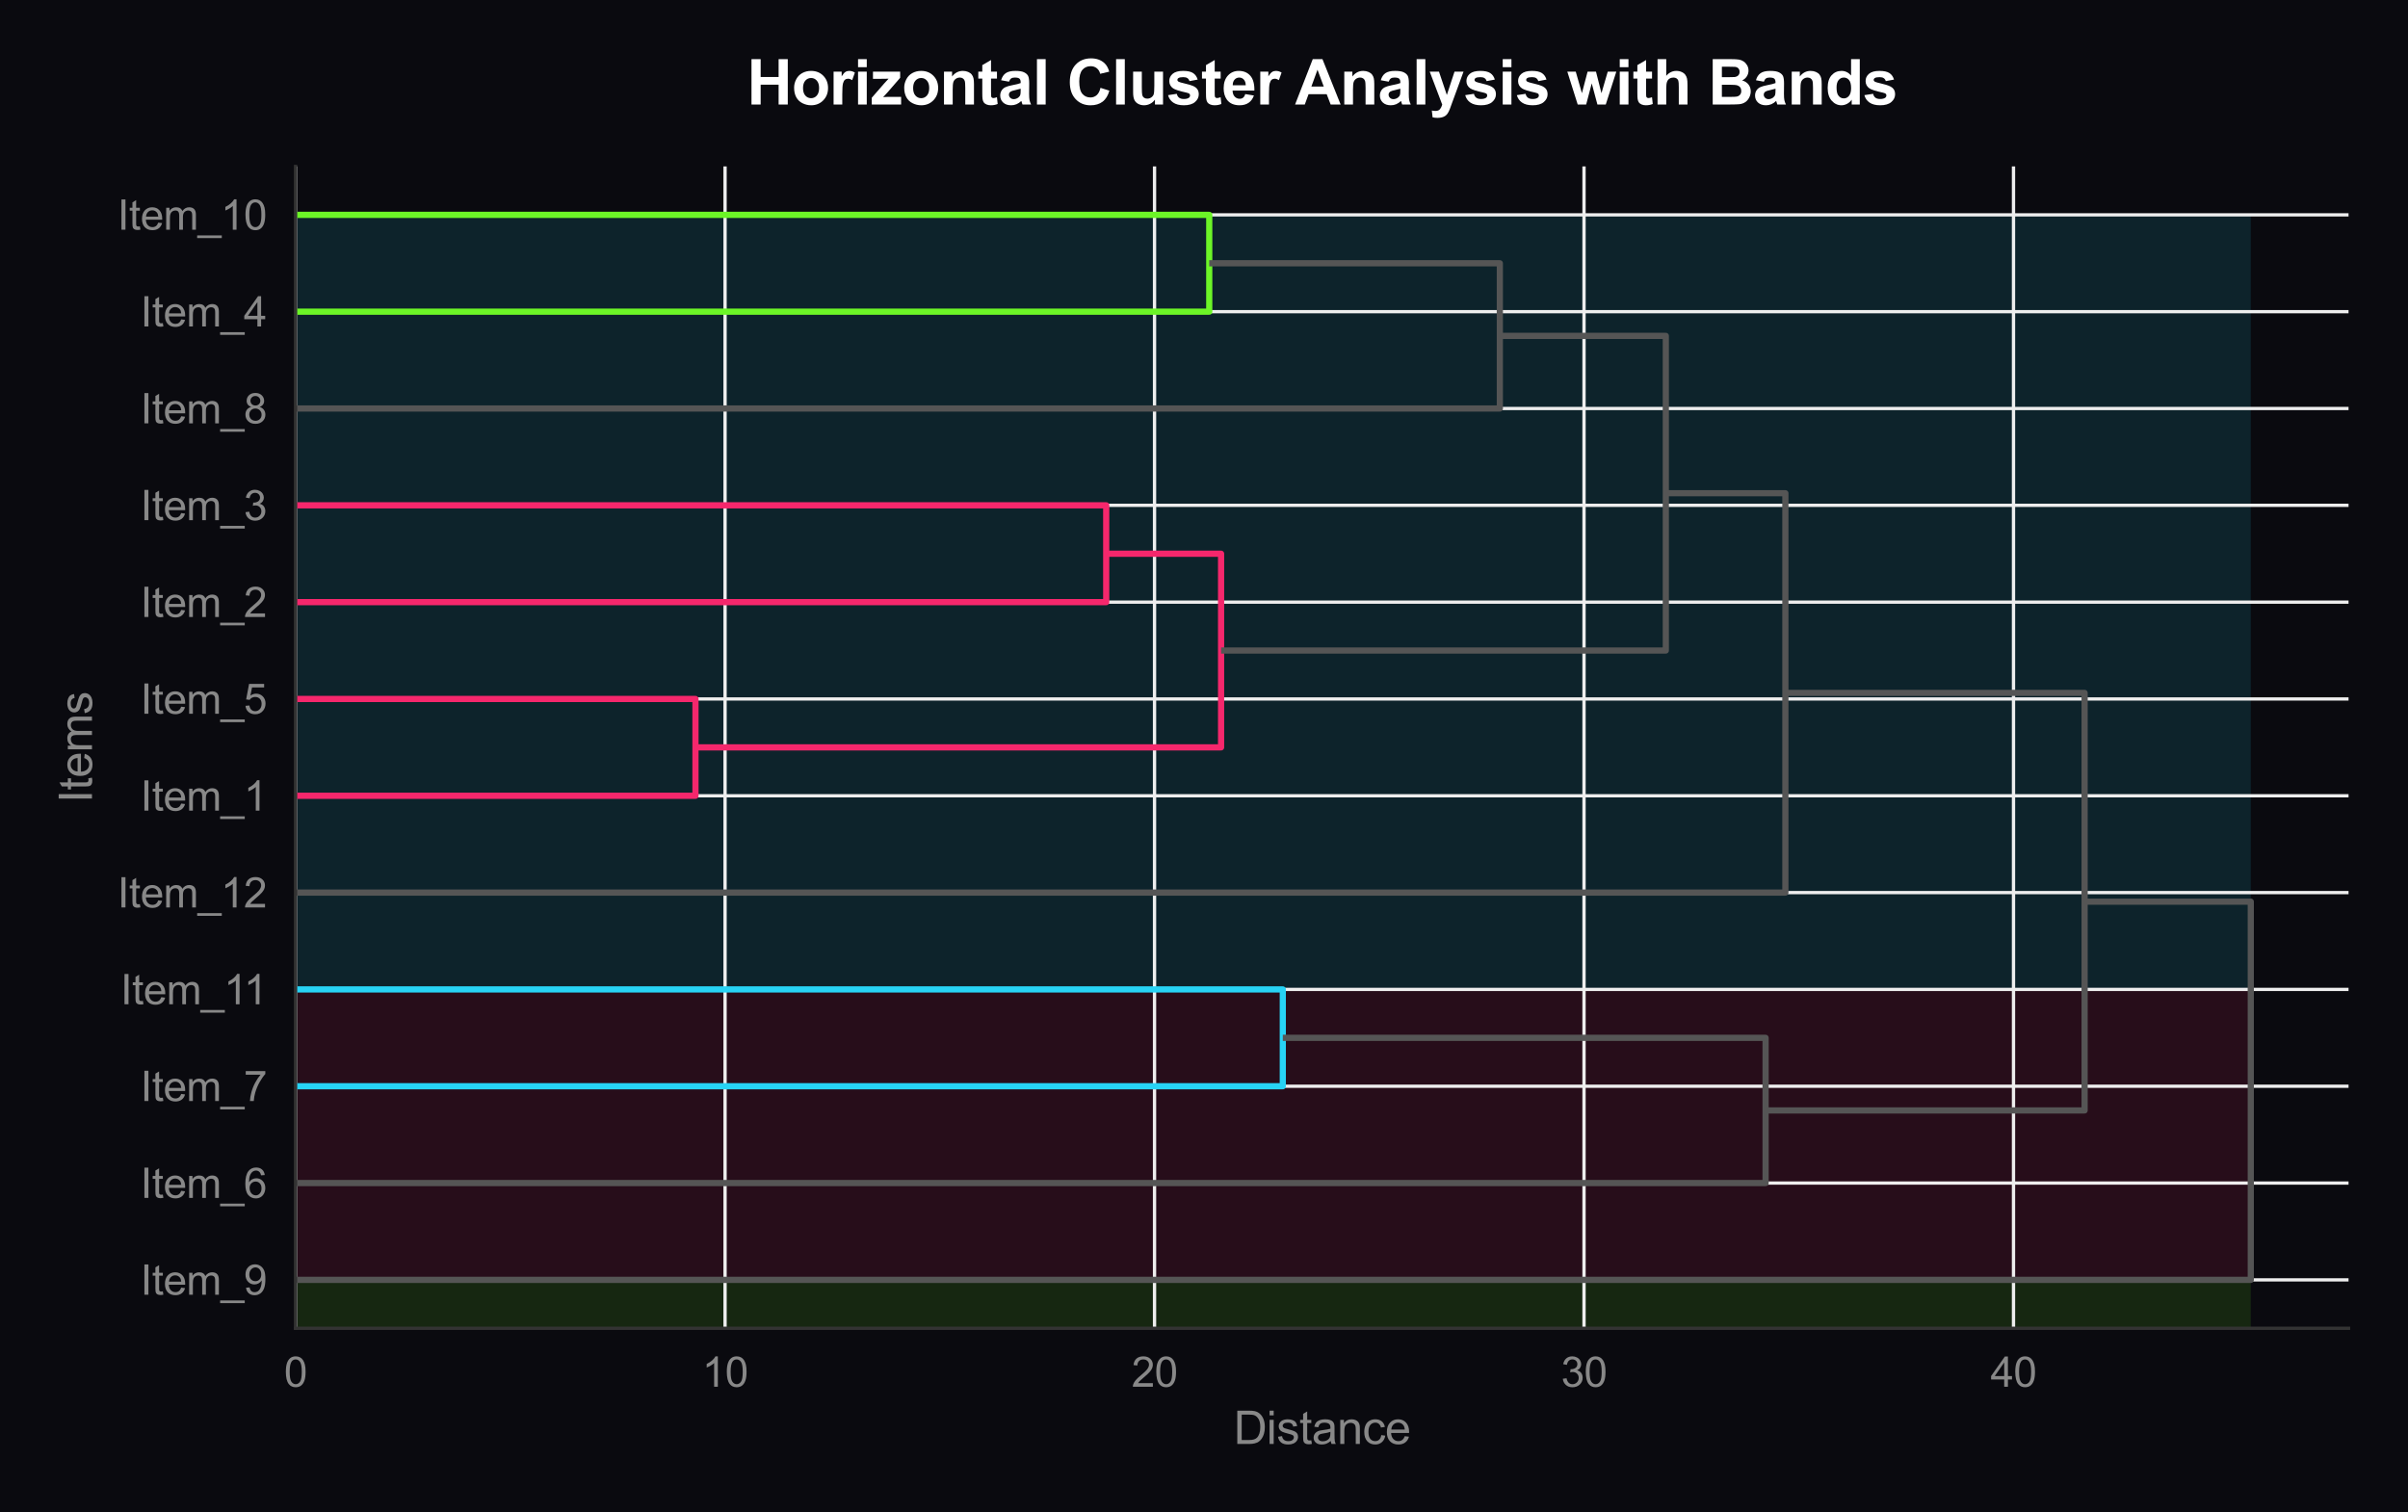 <?xml version="1.0" encoding="utf-8" standalone="no"?>
<!DOCTYPE svg PUBLIC "-//W3C//DTD SVG 1.1//EN"
  "http://www.w3.org/Graphics/SVG/1.1/DTD/svg11.dtd">
<svg xmlns:xlink="http://www.w3.org/1999/xlink" viewBox="0 0 583.22 366.365" xmlns="http://www.w3.org/2000/svg" version="1.1">
 <defs>
  <style type="text/css">*{stroke-linejoin: round; stroke-linecap: butt}</style>
 </defs>
 <g id="figure_1">
  <g id="patch_1">
   <path d="M 0 366.365 
L 583.22 366.365 
L 583.22 0 
L 0 0 
z
" style="fill: #0a0a0f"/>
  </g>
  <g id="axes_1">
   <g id="patch_2">
    <path d="M 71.59 321.76 
L 568.82 321.76 
L 568.82 40.32 
L 71.59 40.32 
z
" style="fill: #0a0a0f"/>
   </g>
   <g id="patch_3">
    <path d="M 71.59 333.486 
L 545.142 333.486 
L 545.142 310.033 
L 71.59 310.033 
z
" clip-path="url(#p8adbe67187)" style="fill: #6cf527; fill-opacity: 0.125"/>
   </g>
   <g id="patch_4">
    <path d="M 71.59 310.033 
L 545.142 310.033 
L 545.142 286.58 
L 71.59 286.58 
z
" clip-path="url(#p8adbe67187)" style="fill: #f5276c; fill-opacity: 0.125"/>
   </g>
   <g id="patch_5">
    <path d="M 71.59 286.58 
L 545.142 286.58 
L 545.142 263.126 
L 71.59 263.126 
z
" clip-path="url(#p8adbe67187)" style="fill: #f5276c; fill-opacity: 0.125"/>
   </g>
   <g id="patch_6">
    <path d="M 71.59 263.126 
L 545.142 263.126 
L 545.142 239.673 
L 71.59 239.673 
z
" clip-path="url(#p8adbe67187)" style="fill: #f5276c; fill-opacity: 0.125"/>
   </g>
   <g id="patch_7">
    <path d="M 71.59 239.673 
L 545.142 239.673 
L 545.142 216.22 
L 71.59 216.22 
z
" clip-path="url(#p8adbe67187)" style="fill: #27d3f5; fill-opacity: 0.125"/>
   </g>
   <g id="patch_8">
    <path d="M 71.59 216.22 
L 545.142 216.22 
L 545.142 192.766 
L 71.59 192.766 
z
" clip-path="url(#p8adbe67187)" style="fill: #27d3f5; fill-opacity: 0.125"/>
   </g>
   <g id="patch_9">
    <path d="M 71.59 192.766 
L 545.142 192.766 
L 545.142 169.313 
L 71.59 169.313 
z
" clip-path="url(#p8adbe67187)" style="fill: #27d3f5; fill-opacity: 0.125"/>
   </g>
   <g id="patch_10">
    <path d="M 71.59 169.313 
L 545.142 169.313 
L 545.142 145.86 
L 71.59 145.86 
z
" clip-path="url(#p8adbe67187)" style="fill: #27d3f5; fill-opacity: 0.125"/>
   </g>
   <g id="patch_11">
    <path d="M 71.59 145.86 
L 545.142 145.86 
L 545.142 122.406 
L 71.59 122.406 
z
" clip-path="url(#p8adbe67187)" style="fill: #27d3f5; fill-opacity: 0.125"/>
   </g>
   <g id="patch_12">
    <path d="M 71.59 122.406 
L 545.142 122.406 
L 545.142 98.953 
L 71.59 98.953 
z
" clip-path="url(#p8adbe67187)" style="fill: #27d3f5; fill-opacity: 0.125"/>
   </g>
   <g id="patch_13">
    <path d="M 71.59 98.953 
L 545.142 98.953 
L 545.142 75.5 
L 71.59 75.5 
z
" clip-path="url(#p8adbe67187)" style="fill: #27d3f5; fill-opacity: 0.125"/>
   </g>
   <g id="patch_14">
    <path d="M 71.59 75.5 
L 545.142 75.5 
L 545.142 52.046 
L 71.59 52.046 
z
" clip-path="url(#p8adbe67187)" style="fill: #27d3f5; fill-opacity: 0.125"/>
   </g>
   <g id="matplotlib.axis_1">
    <g id="xtick_1">
     <g id="line2d_1">
      <path d="M 71.59 321.76 
L 71.59 40.32 
" clip-path="url(#p8adbe67187)" style="fill: none; stroke: #eeeeee; stroke-width: 0.8; stroke-linecap: round"/>
     </g>
     <g id="text_1">
      <!-- 0 -->
      <g style="fill: #888888" transform="translate(68.809 335.917) scale(0.1 -0.1)">
       <defs>
        <path id="ArialMT-30" d="M 266 2259 
Q 266 3072 433 3567 
Q 600 4063 929 4331 
Q 1259 4600 1759 4600 
Q 2128 4600 2406 4451 
Q 2684 4303 2865 4023 
Q 3047 3744 3150 3342 
Q 3253 2941 3253 2259 
Q 3253 1453 3087 958 
Q 2922 463 2592 192 
Q 2263 -78 1759 -78 
Q 1097 -78 719 397 
Q 266 969 266 2259 
z
M 844 2259 
Q 844 1131 1108 757 
Q 1372 384 1759 384 
Q 2147 384 2411 759 
Q 2675 1134 2675 2259 
Q 2675 3391 2411 3762 
Q 2147 4134 1753 4134 
Q 1366 4134 1134 3806 
Q 844 3388 844 2259 
z
" transform="scale(0.016)"/>
       </defs>
       <use xlink:href="#ArialMT-30"/>
      </g>
     </g>
    </g>
    <g id="xtick_2">
     <g id="line2d_2">
      <path d="M 175.61 321.76 
L 175.61 40.32 
" clip-path="url(#p8adbe67187)" style="fill: none; stroke: #eeeeee; stroke-width: 0.8; stroke-linecap: round"/>
     </g>
     <g id="text_2">
      <!-- 10 -->
      <g style="fill: #888888" transform="translate(170.049 335.917) scale(0.1 -0.1)">
       <defs>
        <path id="ArialMT-31" d="M 2384 0 
L 1822 0 
L 1822 3584 
Q 1619 3391 1289 3197 
Q 959 3003 697 2906 
L 697 3450 
Q 1169 3672 1522 3987 
Q 1875 4303 2022 4600 
L 2384 4600 
L 2384 0 
z
" transform="scale(0.016)"/>
       </defs>
       <use xlink:href="#ArialMT-31"/>
       <use xlink:href="#ArialMT-30" transform="translate(55.615 0)"/>
      </g>
     </g>
    </g>
    <g id="xtick_3">
     <g id="line2d_3">
      <path d="M 279.63 321.76 
L 279.63 40.32 
" clip-path="url(#p8adbe67187)" style="fill: none; stroke: #eeeeee; stroke-width: 0.8; stroke-linecap: round"/>
     </g>
     <g id="text_3">
      <!-- 20 -->
      <g style="fill: #888888" transform="translate(274.07 335.917) scale(0.1 -0.1)">
       <defs>
        <path id="ArialMT-32" d="M 3222 541 
L 3222 0 
L 194 0 
Q 188 203 259 391 
Q 375 700 629 1000 
Q 884 1300 1366 1694 
Q 2113 2306 2375 2664 
Q 2638 3022 2638 3341 
Q 2638 3675 2398 3904 
Q 2159 4134 1775 4134 
Q 1369 4134 1125 3890 
Q 881 3647 878 3216 
L 300 3275 
Q 359 3922 746 4261 
Q 1134 4600 1788 4600 
Q 2447 4600 2831 4234 
Q 3216 3869 3216 3328 
Q 3216 3053 3103 2787 
Q 2991 2522 2730 2228 
Q 2469 1934 1863 1422 
Q 1356 997 1212 845 
Q 1069 694 975 541 
L 3222 541 
z
" transform="scale(0.016)"/>
       </defs>
       <use xlink:href="#ArialMT-32"/>
       <use xlink:href="#ArialMT-30" transform="translate(55.615 0)"/>
      </g>
     </g>
    </g>
    <g id="xtick_4">
     <g id="line2d_4">
      <path d="M 383.651 321.76 
L 383.651 40.32 
" clip-path="url(#p8adbe67187)" style="fill: none; stroke: #eeeeee; stroke-width: 0.8; stroke-linecap: round"/>
     </g>
     <g id="text_4">
      <!-- 30 -->
      <g style="fill: #888888" transform="translate(378.09 335.917) scale(0.1 -0.1)">
       <defs>
        <path id="ArialMT-33" d="M 269 1209 
L 831 1284 
Q 928 806 1161 595 
Q 1394 384 1728 384 
Q 2125 384 2398 659 
Q 2672 934 2672 1341 
Q 2672 1728 2419 1979 
Q 2166 2231 1775 2231 
Q 1616 2231 1378 2169 
L 1441 2663 
Q 1497 2656 1531 2656 
Q 1891 2656 2178 2843 
Q 2466 3031 2466 3422 
Q 2466 3731 2256 3934 
Q 2047 4138 1716 4138 
Q 1388 4138 1169 3931 
Q 950 3725 888 3313 
L 325 3413 
Q 428 3978 793 4289 
Q 1159 4600 1703 4600 
Q 2078 4600 2393 4439 
Q 2709 4278 2876 4000 
Q 3044 3722 3044 3409 
Q 3044 3113 2884 2869 
Q 2725 2625 2413 2481 
Q 2819 2388 3044 2092 
Q 3269 1797 3269 1353 
Q 3269 753 2831 336 
Q 2394 -81 1725 -81 
Q 1122 -81 723 278 
Q 325 638 269 1209 
z
" transform="scale(0.016)"/>
       </defs>
       <use xlink:href="#ArialMT-33"/>
       <use xlink:href="#ArialMT-30" transform="translate(55.615 0)"/>
      </g>
     </g>
    </g>
    <g id="xtick_5">
     <g id="line2d_5">
      <path d="M 487.671 321.76 
L 487.671 40.32 
" clip-path="url(#p8adbe67187)" style="fill: none; stroke: #eeeeee; stroke-width: 0.8; stroke-linecap: round"/>
     </g>
     <g id="text_5">
      <!-- 40 -->
      <g style="fill: #888888" transform="translate(482.11 335.917) scale(0.1 -0.1)">
       <defs>
        <path id="ArialMT-34" d="M 2069 0 
L 2069 1097 
L 81 1097 
L 81 1613 
L 2172 4581 
L 2631 4581 
L 2631 1613 
L 3250 1613 
L 3250 1097 
L 2631 1097 
L 2631 0 
L 2069 0 
z
M 2069 1613 
L 2069 3678 
L 634 1613 
L 2069 1613 
z
" transform="scale(0.016)"/>
       </defs>
       <use xlink:href="#ArialMT-34"/>
       <use xlink:href="#ArialMT-30" transform="translate(55.615 0)"/>
      </g>
     </g>
    </g>
    <g id="text_6">
     <!-- Distance -->
     <g style="fill: #888888" transform="translate(298.807 349.778) scale(0.11 -0.11)">
      <defs>
       <path id="ArialMT-44" d="M 494 0 
L 494 4581 
L 2072 4581 
Q 2606 4581 2888 4516 
Q 3281 4425 3559 4188 
Q 3922 3881 4101 3404 
Q 4281 2928 4281 2316 
Q 4281 1794 4159 1391 
Q 4038 988 3847 723 
Q 3656 459 3429 307 
Q 3203 156 2883 78 
Q 2563 0 2147 0 
L 494 0 
z
M 1100 541 
L 2078 541 
Q 2531 541 2789 625 
Q 3047 709 3200 863 
Q 3416 1078 3536 1442 
Q 3656 1806 3656 2325 
Q 3656 3044 3420 3430 
Q 3184 3816 2847 3947 
Q 2603 4041 2063 4041 
L 1100 4041 
L 1100 541 
z
" transform="scale(0.016)"/>
       <path id="ArialMT-69" d="M 425 3934 
L 425 4581 
L 988 4581 
L 988 3934 
L 425 3934 
z
M 425 0 
L 425 3319 
L 988 3319 
L 988 0 
L 425 0 
z
" transform="scale(0.016)"/>
       <path id="ArialMT-73" d="M 197 991 
L 753 1078 
Q 800 744 1014 566 
Q 1228 388 1613 388 
Q 2000 388 2187 545 
Q 2375 703 2375 916 
Q 2375 1106 2209 1216 
Q 2094 1291 1634 1406 
Q 1016 1563 777 1677 
Q 538 1791 414 1992 
Q 291 2194 291 2438 
Q 291 2659 392 2848 
Q 494 3038 669 3163 
Q 800 3259 1026 3326 
Q 1253 3394 1513 3394 
Q 1903 3394 2198 3281 
Q 2494 3169 2634 2976 
Q 2775 2784 2828 2463 
L 2278 2388 
Q 2241 2644 2061 2787 
Q 1881 2931 1553 2931 
Q 1166 2931 1000 2803 
Q 834 2675 834 2503 
Q 834 2394 903 2306 
Q 972 2216 1119 2156 
Q 1203 2125 1616 2013 
Q 2213 1853 2448 1751 
Q 2684 1650 2818 1456 
Q 2953 1263 2953 975 
Q 2953 694 2789 445 
Q 2625 197 2315 61 
Q 2006 -75 1616 -75 
Q 969 -75 630 194 
Q 291 463 197 991 
z
" transform="scale(0.016)"/>
       <path id="ArialMT-74" d="M 1650 503 
L 1731 6 
Q 1494 -44 1306 -44 
Q 1000 -44 831 53 
Q 663 150 594 308 
Q 525 466 525 972 
L 525 2881 
L 113 2881 
L 113 3319 
L 525 3319 
L 525 4141 
L 1084 4478 
L 1084 3319 
L 1650 3319 
L 1650 2881 
L 1084 2881 
L 1084 941 
Q 1084 700 1114 631 
Q 1144 563 1211 522 
Q 1278 481 1403 481 
Q 1497 481 1650 503 
z
" transform="scale(0.016)"/>
       <path id="ArialMT-61" d="M 2588 409 
Q 2275 144 1986 34 
Q 1697 -75 1366 -75 
Q 819 -75 525 192 
Q 231 459 231 875 
Q 231 1119 342 1320 
Q 453 1522 633 1644 
Q 813 1766 1038 1828 
Q 1203 1872 1538 1913 
Q 2219 1994 2541 2106 
Q 2544 2222 2544 2253 
Q 2544 2597 2384 2738 
Q 2169 2928 1744 2928 
Q 1347 2928 1158 2789 
Q 969 2650 878 2297 
L 328 2372 
Q 403 2725 575 2942 
Q 747 3159 1072 3276 
Q 1397 3394 1825 3394 
Q 2250 3394 2515 3294 
Q 2781 3194 2906 3042 
Q 3031 2891 3081 2659 
Q 3109 2516 3109 2141 
L 3109 1391 
Q 3109 606 3145 398 
Q 3181 191 3288 0 
L 2700 0 
Q 2613 175 2588 409 
z
M 2541 1666 
Q 2234 1541 1622 1453 
Q 1275 1403 1131 1340 
Q 988 1278 909 1158 
Q 831 1038 831 891 
Q 831 666 1001 516 
Q 1172 366 1500 366 
Q 1825 366 2078 508 
Q 2331 650 2450 897 
Q 2541 1088 2541 1459 
L 2541 1666 
z
" transform="scale(0.016)"/>
       <path id="ArialMT-6e" d="M 422 0 
L 422 3319 
L 928 3319 
L 928 2847 
Q 1294 3394 1984 3394 
Q 2284 3394 2536 3286 
Q 2788 3178 2913 3003 
Q 3038 2828 3088 2588 
Q 3119 2431 3119 2041 
L 3119 0 
L 2556 0 
L 2556 2019 
Q 2556 2363 2490 2533 
Q 2425 2703 2258 2804 
Q 2091 2906 1866 2906 
Q 1506 2906 1245 2678 
Q 984 2450 984 1813 
L 984 0 
L 422 0 
z
" transform="scale(0.016)"/>
       <path id="ArialMT-63" d="M 2588 1216 
L 3141 1144 
Q 3050 572 2676 248 
Q 2303 -75 1759 -75 
Q 1078 -75 664 370 
Q 250 816 250 1647 
Q 250 2184 428 2587 
Q 606 2991 970 3192 
Q 1334 3394 1763 3394 
Q 2303 3394 2647 3120 
Q 2991 2847 3088 2344 
L 2541 2259 
Q 2463 2594 2264 2762 
Q 2066 2931 1784 2931 
Q 1359 2931 1093 2626 
Q 828 2322 828 1663 
Q 828 994 1084 691 
Q 1341 388 1753 388 
Q 2084 388 2306 591 
Q 2528 794 2588 1216 
z
" transform="scale(0.016)"/>
       <path id="ArialMT-65" d="M 2694 1069 
L 3275 997 
Q 3138 488 2766 206 
Q 2394 -75 1816 -75 
Q 1088 -75 661 373 
Q 234 822 234 1631 
Q 234 2469 665 2931 
Q 1097 3394 1784 3394 
Q 2450 3394 2872 2941 
Q 3294 2488 3294 1666 
Q 3294 1616 3291 1516 
L 816 1516 
Q 847 969 1125 678 
Q 1403 388 1819 388 
Q 2128 388 2347 550 
Q 2566 713 2694 1069 
z
M 847 1978 
L 2700 1978 
Q 2663 2397 2488 2606 
Q 2219 2931 1791 2931 
Q 1403 2931 1139 2672 
Q 875 2413 847 1978 
z
" transform="scale(0.016)"/>
      </defs>
      <use xlink:href="#ArialMT-44"/>
      <use xlink:href="#ArialMT-69" transform="translate(72.217 0)"/>
      <use xlink:href="#ArialMT-73" transform="translate(94.434 0)"/>
      <use xlink:href="#ArialMT-74" transform="translate(144.434 0)"/>
      <use xlink:href="#ArialMT-61" transform="translate(172.217 0)"/>
      <use xlink:href="#ArialMT-6e" transform="translate(227.832 0)"/>
      <use xlink:href="#ArialMT-63" transform="translate(283.447 0)"/>
      <use xlink:href="#ArialMT-65" transform="translate(333.447 0)"/>
     </g>
    </g>
   </g>
   <g id="matplotlib.axis_2">
    <g id="ytick_1">
     <g id="line2d_6">
      <path d="M 71.59 310.033 
L 568.82 310.033 
" clip-path="url(#p8adbe67187)" style="fill: none; stroke: #eeeeee; stroke-width: 0.8; stroke-linecap: round"/>
     </g>
     <g id="text_7">
      <!-- Item_9 -->
      <g style="fill: #888888" transform="translate(34.021 313.627) scale(0.1 -0.1)">
       <defs>
        <path id="ArialMT-49" d="M 597 0 
L 597 4581 
L 1203 4581 
L 1203 0 
L 597 0 
z
" transform="scale(0.016)"/>
        <path id="ArialMT-6d" d="M 422 0 
L 422 3319 
L 925 3319 
L 925 2853 
Q 1081 3097 1340 3245 
Q 1600 3394 1931 3394 
Q 2300 3394 2536 3241 
Q 2772 3088 2869 2813 
Q 3263 3394 3894 3394 
Q 4388 3394 4653 3120 
Q 4919 2847 4919 2278 
L 4919 0 
L 4359 0 
L 4359 2091 
Q 4359 2428 4304 2576 
Q 4250 2725 4106 2815 
Q 3963 2906 3769 2906 
Q 3419 2906 3187 2673 
Q 2956 2441 2956 1928 
L 2956 0 
L 2394 0 
L 2394 2156 
Q 2394 2531 2256 2718 
Q 2119 2906 1806 2906 
Q 1569 2906 1367 2781 
Q 1166 2656 1075 2415 
Q 984 2175 984 1722 
L 984 0 
L 422 0 
z
" transform="scale(0.016)"/>
        <path id="ArialMT-5f" d="M -97 -1272 
L -97 -866 
L 3631 -866 
L 3631 -1272 
L -97 -1272 
z
" transform="scale(0.016)"/>
        <path id="ArialMT-39" d="M 350 1059 
L 891 1109 
Q 959 728 1153 556 
Q 1347 384 1650 384 
Q 1909 384 2104 503 
Q 2300 622 2425 820 
Q 2550 1019 2634 1356 
Q 2719 1694 2719 2044 
Q 2719 2081 2716 2156 
Q 2547 1888 2255 1720 
Q 1963 1553 1622 1553 
Q 1053 1553 659 1965 
Q 266 2378 266 3053 
Q 266 3750 677 4175 
Q 1088 4600 1706 4600 
Q 2153 4600 2523 4359 
Q 2894 4119 3086 3673 
Q 3278 3228 3278 2384 
Q 3278 1506 3087 986 
Q 2897 466 2520 194 
Q 2144 -78 1638 -78 
Q 1100 -78 759 220 
Q 419 519 350 1059 
z
M 2653 3081 
Q 2653 3566 2395 3850 
Q 2138 4134 1775 4134 
Q 1400 4134 1122 3828 
Q 844 3522 844 3034 
Q 844 2597 1108 2323 
Q 1372 2050 1759 2050 
Q 2150 2050 2401 2323 
Q 2653 2597 2653 3081 
z
" transform="scale(0.016)"/>
       </defs>
       <use xlink:href="#ArialMT-49"/>
       <use xlink:href="#ArialMT-74" transform="translate(27.783 0)"/>
       <use xlink:href="#ArialMT-65" transform="translate(55.566 0)"/>
       <use xlink:href="#ArialMT-6d" transform="translate(111.182 0)"/>
       <use xlink:href="#ArialMT-5f" transform="translate(194.482 0)"/>
       <use xlink:href="#ArialMT-39" transform="translate(250.098 0)"/>
      </g>
     </g>
    </g>
    <g id="ytick_2">
     <g id="line2d_7">
      <path d="M 71.59 286.58 
L 568.82 286.58 
" clip-path="url(#p8adbe67187)" style="fill: none; stroke: #eeeeee; stroke-width: 0.8; stroke-linecap: round"/>
     </g>
     <g id="text_8">
      <!-- Item_6 -->
      <g style="fill: #888888" transform="translate(34.021 290.173) scale(0.1 -0.1)">
       <defs>
        <path id="ArialMT-36" d="M 3184 3459 
L 2625 3416 
Q 2550 3747 2413 3897 
Q 2184 4138 1850 4138 
Q 1581 4138 1378 3988 
Q 1113 3794 959 3422 
Q 806 3050 800 2363 
Q 1003 2672 1297 2822 
Q 1591 2972 1913 2972 
Q 2475 2972 2870 2558 
Q 3266 2144 3266 1488 
Q 3266 1056 3080 686 
Q 2894 316 2569 119 
Q 2244 -78 1831 -78 
Q 1128 -78 684 439 
Q 241 956 241 2144 
Q 241 3472 731 4075 
Q 1159 4600 1884 4600 
Q 2425 4600 2770 4297 
Q 3116 3994 3184 3459 
z
M 888 1484 
Q 888 1194 1011 928 
Q 1134 663 1356 523 
Q 1578 384 1822 384 
Q 2178 384 2434 671 
Q 2691 959 2691 1453 
Q 2691 1928 2437 2201 
Q 2184 2475 1800 2475 
Q 1419 2475 1153 2201 
Q 888 1928 888 1484 
z
" transform="scale(0.016)"/>
       </defs>
       <use xlink:href="#ArialMT-49"/>
       <use xlink:href="#ArialMT-74" transform="translate(27.783 0)"/>
       <use xlink:href="#ArialMT-65" transform="translate(55.566 0)"/>
       <use xlink:href="#ArialMT-6d" transform="translate(111.182 0)"/>
       <use xlink:href="#ArialMT-5f" transform="translate(194.482 0)"/>
       <use xlink:href="#ArialMT-36" transform="translate(250.098 0)"/>
      </g>
     </g>
    </g>
    <g id="ytick_3">
     <g id="line2d_8">
      <path d="M 71.59 263.126 
L 568.82 263.126 
" clip-path="url(#p8adbe67187)" style="fill: none; stroke: #eeeeee; stroke-width: 0.8; stroke-linecap: round"/>
     </g>
     <g id="text_9">
      <!-- Item_7 -->
      <g style="fill: #888888" transform="translate(34.021 266.705) scale(0.1 -0.1)">
       <defs>
        <path id="ArialMT-37" d="M 303 3981 
L 303 4522 
L 3269 4522 
L 3269 4084 
Q 2831 3619 2401 2847 
Q 1972 2075 1738 1259 
Q 1569 684 1522 0 
L 944 0 
Q 953 541 1156 1306 
Q 1359 2072 1739 2783 
Q 2119 3494 2547 3981 
L 303 3981 
z
" transform="scale(0.016)"/>
       </defs>
       <use xlink:href="#ArialMT-49"/>
       <use xlink:href="#ArialMT-74" transform="translate(27.783 0)"/>
       <use xlink:href="#ArialMT-65" transform="translate(55.566 0)"/>
       <use xlink:href="#ArialMT-6d" transform="translate(111.182 0)"/>
       <use xlink:href="#ArialMT-5f" transform="translate(194.482 0)"/>
       <use xlink:href="#ArialMT-37" transform="translate(250.098 0)"/>
      </g>
     </g>
    </g>
    <g id="ytick_4">
     <g id="line2d_9">
      <path d="M 71.59 239.673 
L 568.82 239.673 
" clip-path="url(#p8adbe67187)" style="fill: none; stroke: #eeeeee; stroke-width: 0.8; stroke-linecap: round"/>
     </g>
     <g id="text_10">
      <!-- Item_11 -->
      <g style="fill: #888888" transform="translate(29.197 243.267) scale(0.1 -0.1)">
       <use xlink:href="#ArialMT-49"/>
       <use xlink:href="#ArialMT-74" transform="translate(27.783 0)"/>
       <use xlink:href="#ArialMT-65" transform="translate(55.566 0)"/>
       <use xlink:href="#ArialMT-6d" transform="translate(111.182 0)"/>
       <use xlink:href="#ArialMT-5f" transform="translate(194.482 0)"/>
       <use xlink:href="#ArialMT-31" transform="translate(250.098 0)"/>
       <use xlink:href="#ArialMT-31" transform="translate(298.338 0)"/>
      </g>
     </g>
    </g>
    <g id="ytick_5">
     <g id="line2d_10">
      <path d="M 71.59 216.22 
L 568.82 216.22 
" clip-path="url(#p8adbe67187)" style="fill: none; stroke: #eeeeee; stroke-width: 0.8; stroke-linecap: round"/>
     </g>
     <g id="text_11">
      <!-- Item_12 -->
      <g style="fill: #888888" transform="translate(28.46 219.813) scale(0.1 -0.1)">
       <use xlink:href="#ArialMT-49"/>
       <use xlink:href="#ArialMT-74" transform="translate(27.783 0)"/>
       <use xlink:href="#ArialMT-65" transform="translate(55.566 0)"/>
       <use xlink:href="#ArialMT-6d" transform="translate(111.182 0)"/>
       <use xlink:href="#ArialMT-5f" transform="translate(194.482 0)"/>
       <use xlink:href="#ArialMT-31" transform="translate(250.098 0)"/>
       <use xlink:href="#ArialMT-32" transform="translate(305.713 0)"/>
      </g>
     </g>
    </g>
    <g id="ytick_6">
     <g id="line2d_11">
      <path d="M 71.59 192.766 
L 568.82 192.766 
" clip-path="url(#p8adbe67187)" style="fill: none; stroke: #eeeeee; stroke-width: 0.8; stroke-linecap: round"/>
     </g>
     <g id="text_12">
      <!-- Item_1 -->
      <g style="fill: #888888" transform="translate(34.021 196.36) scale(0.1 -0.1)">
       <use xlink:href="#ArialMT-49"/>
       <use xlink:href="#ArialMT-74" transform="translate(27.783 0)"/>
       <use xlink:href="#ArialMT-65" transform="translate(55.566 0)"/>
       <use xlink:href="#ArialMT-6d" transform="translate(111.182 0)"/>
       <use xlink:href="#ArialMT-5f" transform="translate(194.482 0)"/>
       <use xlink:href="#ArialMT-31" transform="translate(250.098 0)"/>
      </g>
     </g>
    </g>
    <g id="ytick_7">
     <g id="line2d_12">
      <path d="M 71.59 169.313 
L 568.82 169.313 
" clip-path="url(#p8adbe67187)" style="fill: none; stroke: #eeeeee; stroke-width: 0.8; stroke-linecap: round"/>
     </g>
     <g id="text_13">
      <!-- Item_5 -->
      <g style="fill: #888888" transform="translate(34.021 172.892) scale(0.1 -0.1)">
       <defs>
        <path id="ArialMT-35" d="M 266 1200 
L 856 1250 
Q 922 819 1161 601 
Q 1400 384 1738 384 
Q 2144 384 2425 690 
Q 2706 997 2706 1503 
Q 2706 1984 2436 2262 
Q 2166 2541 1728 2541 
Q 1456 2541 1237 2417 
Q 1019 2294 894 2097 
L 366 2166 
L 809 4519 
L 3088 4519 
L 3088 3981 
L 1259 3981 
L 1013 2750 
Q 1425 3038 1878 3038 
Q 2478 3038 2890 2622 
Q 3303 2206 3303 1553 
Q 3303 931 2941 478 
Q 2500 -78 1738 -78 
Q 1113 -78 717 272 
Q 322 622 266 1200 
z
" transform="scale(0.016)"/>
       </defs>
       <use xlink:href="#ArialMT-49"/>
       <use xlink:href="#ArialMT-74" transform="translate(27.783 0)"/>
       <use xlink:href="#ArialMT-65" transform="translate(55.566 0)"/>
       <use xlink:href="#ArialMT-6d" transform="translate(111.182 0)"/>
       <use xlink:href="#ArialMT-5f" transform="translate(194.482 0)"/>
       <use xlink:href="#ArialMT-35" transform="translate(250.098 0)"/>
      </g>
     </g>
    </g>
    <g id="ytick_8">
     <g id="line2d_13">
      <path d="M 71.59 145.86 
L 568.82 145.86 
" clip-path="url(#p8adbe67187)" style="fill: none; stroke: #eeeeee; stroke-width: 0.8; stroke-linecap: round"/>
     </g>
     <g id="text_14">
      <!-- Item_2 -->
      <g style="fill: #888888" transform="translate(34.021 149.453) scale(0.1 -0.1)">
       <use xlink:href="#ArialMT-49"/>
       <use xlink:href="#ArialMT-74" transform="translate(27.783 0)"/>
       <use xlink:href="#ArialMT-65" transform="translate(55.566 0)"/>
       <use xlink:href="#ArialMT-6d" transform="translate(111.182 0)"/>
       <use xlink:href="#ArialMT-5f" transform="translate(194.482 0)"/>
       <use xlink:href="#ArialMT-32" transform="translate(250.098 0)"/>
      </g>
     </g>
    </g>
    <g id="ytick_9">
     <g id="line2d_14">
      <path d="M 71.59 122.406 
L 568.82 122.406 
" clip-path="url(#p8adbe67187)" style="fill: none; stroke: #eeeeee; stroke-width: 0.8; stroke-linecap: round"/>
     </g>
     <g id="text_15">
      <!-- Item_3 -->
      <g style="fill: #888888" transform="translate(34.021 126) scale(0.1 -0.1)">
       <use xlink:href="#ArialMT-49"/>
       <use xlink:href="#ArialMT-74" transform="translate(27.783 0)"/>
       <use xlink:href="#ArialMT-65" transform="translate(55.566 0)"/>
       <use xlink:href="#ArialMT-6d" transform="translate(111.182 0)"/>
       <use xlink:href="#ArialMT-5f" transform="translate(194.482 0)"/>
       <use xlink:href="#ArialMT-33" transform="translate(250.098 0)"/>
      </g>
     </g>
    </g>
    <g id="ytick_10">
     <g id="line2d_15">
      <path d="M 71.59 98.953 
L 568.82 98.953 
" clip-path="url(#p8adbe67187)" style="fill: none; stroke: #eeeeee; stroke-width: 0.8; stroke-linecap: round"/>
     </g>
     <g id="text_16">
      <!-- Item_8 -->
      <g style="fill: #888888" transform="translate(34.021 102.547) scale(0.1 -0.1)">
       <defs>
        <path id="ArialMT-38" d="M 1131 2484 
Q 781 2613 612 2850 
Q 444 3088 444 3419 
Q 444 3919 803 4259 
Q 1163 4600 1759 4600 
Q 2359 4600 2725 4251 
Q 3091 3903 3091 3403 
Q 3091 3084 2923 2848 
Q 2756 2613 2416 2484 
Q 2838 2347 3058 2040 
Q 3278 1734 3278 1309 
Q 3278 722 2862 322 
Q 2447 -78 1769 -78 
Q 1091 -78 675 323 
Q 259 725 259 1325 
Q 259 1772 486 2073 
Q 713 2375 1131 2484 
z
M 1019 3438 
Q 1019 3113 1228 2906 
Q 1438 2700 1772 2700 
Q 2097 2700 2305 2904 
Q 2513 3109 2513 3406 
Q 2513 3716 2298 3927 
Q 2084 4138 1766 4138 
Q 1444 4138 1231 3931 
Q 1019 3725 1019 3438 
z
M 838 1322 
Q 838 1081 952 856 
Q 1066 631 1291 507 
Q 1516 384 1775 384 
Q 2178 384 2440 643 
Q 2703 903 2703 1303 
Q 2703 1709 2433 1975 
Q 2163 2241 1756 2241 
Q 1359 2241 1098 1978 
Q 838 1716 838 1322 
z
" transform="scale(0.016)"/>
       </defs>
       <use xlink:href="#ArialMT-49"/>
       <use xlink:href="#ArialMT-74" transform="translate(27.783 0)"/>
       <use xlink:href="#ArialMT-65" transform="translate(55.566 0)"/>
       <use xlink:href="#ArialMT-6d" transform="translate(111.182 0)"/>
       <use xlink:href="#ArialMT-5f" transform="translate(194.482 0)"/>
       <use xlink:href="#ArialMT-38" transform="translate(250.098 0)"/>
      </g>
     </g>
    </g>
    <g id="ytick_11">
     <g id="line2d_16">
      <path d="M 71.59 75.5 
L 568.82 75.5 
" clip-path="url(#p8adbe67187)" style="fill: none; stroke: #eeeeee; stroke-width: 0.8; stroke-linecap: round"/>
     </g>
     <g id="text_17">
      <!-- Item_4 -->
      <g style="fill: #888888" transform="translate(34.021 79.078) scale(0.1 -0.1)">
       <use xlink:href="#ArialMT-49"/>
       <use xlink:href="#ArialMT-74" transform="translate(27.783 0)"/>
       <use xlink:href="#ArialMT-65" transform="translate(55.566 0)"/>
       <use xlink:href="#ArialMT-6d" transform="translate(111.182 0)"/>
       <use xlink:href="#ArialMT-5f" transform="translate(194.482 0)"/>
       <use xlink:href="#ArialMT-34" transform="translate(250.098 0)"/>
      </g>
     </g>
    </g>
    <g id="ytick_12">
     <g id="line2d_17">
      <path d="M 71.59 52.046 
L 568.82 52.046 
" clip-path="url(#p8adbe67187)" style="fill: none; stroke: #eeeeee; stroke-width: 0.8; stroke-linecap: round"/>
     </g>
     <g id="text_18">
      <!-- Item_10 -->
      <g style="fill: #888888" transform="translate(28.46 55.64) scale(0.1 -0.1)">
       <use xlink:href="#ArialMT-49"/>
       <use xlink:href="#ArialMT-74" transform="translate(27.783 0)"/>
       <use xlink:href="#ArialMT-65" transform="translate(55.566 0)"/>
       <use xlink:href="#ArialMT-6d" transform="translate(111.182 0)"/>
       <use xlink:href="#ArialMT-5f" transform="translate(194.482 0)"/>
       <use xlink:href="#ArialMT-31" transform="translate(250.098 0)"/>
       <use xlink:href="#ArialMT-30" transform="translate(305.713 0)"/>
      </g>
     </g>
    </g>
    <g id="text_19">
     <!-- Items -->
     <g style="fill: #888888" transform="translate(22.274 194.485) rotate(-90) scale(0.11 -0.11)">
      <use xlink:href="#ArialMT-49"/>
      <use xlink:href="#ArialMT-74" transform="translate(27.783 0)"/>
      <use xlink:href="#ArialMT-65" transform="translate(55.566 0)"/>
      <use xlink:href="#ArialMT-6d" transform="translate(111.182 0)"/>
      <use xlink:href="#ArialMT-73" transform="translate(194.482 0)"/>
     </g>
    </g>
   </g>
   <g id="LineCollection_1">
    <path d="M 71.59 263.126 
L 310.693 263.126 
L 310.693 239.673 
L 71.59 239.673 
" clip-path="url(#p8adbe67187)" style="fill: none; stroke: #27d3f5; stroke-width: 1.5"/>
   </g>
   <g id="LineCollection_2">
    <path d="M 71.59 192.766 
L 168.442 192.766 
L 168.442 169.313 
L 71.59 169.313 
" clip-path="url(#p8adbe67187)" style="fill: none; stroke: #f5276c; stroke-width: 1.5"/>
    <path d="M 71.59 145.86 
L 267.925 145.86 
L 267.925 122.406 
L 71.59 122.406 
" clip-path="url(#p8adbe67187)" style="fill: none; stroke: #f5276c; stroke-width: 1.5"/>
    <path d="M 168.442 181.04 
L 295.748 181.04 
L 295.748 134.133 
L 267.925 134.133 
" clip-path="url(#p8adbe67187)" style="fill: none; stroke: #f5276c; stroke-width: 1.5"/>
   </g>
   <g id="LineCollection_3">
    <path d="M 71.59 75.5 
L 292.88 75.5 
L 292.88 52.046 
L 71.59 52.046 
" clip-path="url(#p8adbe67187)" style="fill: none; stroke: #6cf527; stroke-width: 1.5"/>
   </g>
   <g id="LineCollection_4">
    <path d="M 71.59 286.58 
L 427.629 286.58 
L 427.629 251.4 
L 310.693 251.4 
" clip-path="url(#p8adbe67187)" style="fill: none; stroke: #555555; stroke-width: 1.5"/>
    <path d="M 71.59 98.953 
L 363.262 98.953 
L 363.262 63.773 
L 292.88 63.773 
" clip-path="url(#p8adbe67187)" style="fill: none; stroke: #555555; stroke-width: 1.5"/>
    <path d="M 295.748 157.586 
L 403.462 157.586 
L 403.462 81.363 
L 363.262 81.363 
" clip-path="url(#p8adbe67187)" style="fill: none; stroke: #555555; stroke-width: 1.5"/>
    <path d="M 71.59 216.22 
L 432.419 216.22 
L 432.419 119.475 
L 403.462 119.475 
" clip-path="url(#p8adbe67187)" style="fill: none; stroke: #555555; stroke-width: 1.5"/>
    <path d="M 427.629 268.99 
L 504.895 268.99 
L 504.895 167.847 
L 432.419 167.847 
" clip-path="url(#p8adbe67187)" style="fill: none; stroke: #555555; stroke-width: 1.5"/>
    <path d="M 71.59 310.033 
L 545.142 310.033 
L 545.142 218.418 
L 504.895 218.418 
" clip-path="url(#p8adbe67187)" style="fill: none; stroke: #555555; stroke-width: 1.5"/>
   </g>
   <g id="patch_15">
    <path d="M 71.59 321.76 
L 71.59 40.32 
" style="fill: none; stroke: #333333; stroke-width: 0.8; stroke-linejoin: miter; stroke-linecap: square"/>
   </g>
   <g id="patch_16">
    <path d="M 71.59 321.76 
L 568.82 321.76 
" style="fill: none; stroke: #333333; stroke-width: 0.8; stroke-linejoin: miter; stroke-linecap: square"/>
   </g>
   <g id="text_20">
    <!-- Horizontal Cluster Analysis with Bands -->
    <g style="fill: #ffffff" transform="translate(180.887 25.32) scale(0.15 -0.15)">
     <defs>
      <path id="Arial-BoldMT-48" d="M 469 0 
L 469 4581 
L 1394 4581 
L 1394 2778 
L 3206 2778 
L 3206 4581 
L 4131 4581 
L 4131 0 
L 3206 0 
L 3206 2003 
L 1394 2003 
L 1394 0 
L 469 0 
z
" transform="scale(0.016)"/>
      <path id="Arial-BoldMT-6f" d="M 256 1706 
Q 256 2144 472 2553 
Q 688 2963 1083 3178 
Q 1478 3394 1966 3394 
Q 2719 3394 3200 2905 
Q 3681 2416 3681 1669 
Q 3681 916 3195 420 
Q 2709 -75 1972 -75 
Q 1516 -75 1102 131 
Q 688 338 472 736 
Q 256 1134 256 1706 
z
M 1156 1659 
Q 1156 1166 1390 903 
Q 1625 641 1969 641 
Q 2313 641 2545 903 
Q 2778 1166 2778 1666 
Q 2778 2153 2545 2415 
Q 2313 2678 1969 2678 
Q 1625 2678 1390 2415 
Q 1156 2153 1156 1659 
z
" transform="scale(0.016)"/>
      <path id="Arial-BoldMT-72" d="M 1300 0 
L 422 0 
L 422 3319 
L 1238 3319 
L 1238 2847 
Q 1447 3181 1614 3287 
Q 1781 3394 1994 3394 
Q 2294 3394 2572 3228 
L 2300 2463 
Q 2078 2606 1888 2606 
Q 1703 2606 1575 2504 
Q 1447 2403 1373 2137 
Q 1300 1872 1300 1025 
L 1300 0 
z
" transform="scale(0.016)"/>
      <path id="Arial-BoldMT-69" d="M 459 3769 
L 459 4581 
L 1338 4581 
L 1338 3769 
L 459 3769 
z
M 459 0 
L 459 3319 
L 1338 3319 
L 1338 0 
L 459 0 
z
" transform="scale(0.016)"/>
      <path id="Arial-BoldMT-7a" d="M 106 0 
L 106 684 
L 1350 2113 
Q 1656 2463 1803 2609 
Q 1650 2600 1400 2597 
L 228 2591 
L 228 3319 
L 2972 3319 
L 2972 2697 
L 1703 1234 
L 1256 750 
Q 1622 772 1709 772 
L 3069 772 
L 3069 0 
L 106 0 
z
" transform="scale(0.016)"/>
      <path id="Arial-BoldMT-6e" d="M 3478 0 
L 2600 0 
L 2600 1694 
Q 2600 2231 2544 2389 
Q 2488 2547 2361 2634 
Q 2234 2722 2056 2722 
Q 1828 2722 1647 2597 
Q 1466 2472 1398 2265 
Q 1331 2059 1331 1503 
L 1331 0 
L 453 0 
L 453 3319 
L 1269 3319 
L 1269 2831 
Q 1703 3394 2363 3394 
Q 2653 3394 2893 3289 
Q 3134 3184 3257 3021 
Q 3381 2859 3429 2653 
Q 3478 2447 3478 2063 
L 3478 0 
z
" transform="scale(0.016)"/>
      <path id="Arial-BoldMT-74" d="M 1981 3319 
L 1981 2619 
L 1381 2619 
L 1381 1281 
Q 1381 875 1398 808 
Q 1416 741 1477 697 
Q 1538 653 1625 653 
Q 1747 653 1978 738 
L 2053 56 
Q 1747 -75 1359 -75 
Q 1122 -75 931 4 
Q 741 84 652 211 
Q 563 338 528 553 
Q 500 706 500 1172 
L 500 2619 
L 97 2619 
L 97 3319 
L 500 3319 
L 500 3978 
L 1381 4491 
L 1381 3319 
L 1981 3319 
z
" transform="scale(0.016)"/>
      <path id="Arial-BoldMT-61" d="M 1116 2306 
L 319 2450 
Q 453 2931 781 3162 
Q 1109 3394 1756 3394 
Q 2344 3394 2631 3255 
Q 2919 3116 3036 2902 
Q 3153 2688 3153 2116 
L 3144 1091 
Q 3144 653 3186 445 
Q 3228 238 3344 0 
L 2475 0 
Q 2441 88 2391 259 
Q 2369 338 2359 363 
Q 2134 144 1878 34 
Q 1622 -75 1331 -75 
Q 819 -75 523 203 
Q 228 481 228 906 
Q 228 1188 362 1408 
Q 497 1628 739 1745 
Q 981 1863 1438 1950 
Q 2053 2066 2291 2166 
L 2291 2253 
Q 2291 2506 2166 2614 
Q 2041 2722 1694 2722 
Q 1459 2722 1328 2630 
Q 1197 2538 1116 2306 
z
M 2291 1594 
Q 2122 1538 1756 1459 
Q 1391 1381 1278 1306 
Q 1106 1184 1106 997 
Q 1106 813 1243 678 
Q 1381 544 1594 544 
Q 1831 544 2047 700 
Q 2206 819 2256 991 
Q 2291 1103 2291 1419 
L 2291 1594 
z
" transform="scale(0.016)"/>
      <path id="Arial-BoldMT-6c" d="M 459 0 
L 459 4581 
L 1338 4581 
L 1338 0 
L 459 0 
z
" transform="scale(0.016)"/>
      <path id="Arial-BoldMT-20" transform="scale(0.016)"/>
      <path id="Arial-BoldMT-43" d="M 3397 1684 
L 4294 1400 
Q 4088 650 3608 286 
Q 3128 -78 2391 -78 
Q 1478 -78 890 545 
Q 303 1169 303 2250 
Q 303 3394 893 4026 
Q 1484 4659 2447 4659 
Q 3288 4659 3813 4163 
Q 4125 3869 4281 3319 
L 3366 3100 
Q 3284 3456 3026 3662 
Q 2769 3869 2400 3869 
Q 1891 3869 1573 3503 
Q 1256 3138 1256 2319 
Q 1256 1450 1568 1081 
Q 1881 713 2381 713 
Q 2750 713 3015 947 
Q 3281 1181 3397 1684 
z
" transform="scale(0.016)"/>
      <path id="Arial-BoldMT-75" d="M 2644 0 
L 2644 497 
Q 2463 231 2167 78 
Q 1872 -75 1544 -75 
Q 1209 -75 943 72 
Q 678 219 559 484 
Q 441 750 441 1219 
L 441 3319 
L 1319 3319 
L 1319 1794 
Q 1319 1094 1367 936 
Q 1416 778 1544 686 
Q 1672 594 1869 594 
Q 2094 594 2272 717 
Q 2450 841 2515 1023 
Q 2581 1206 2581 1919 
L 2581 3319 
L 3459 3319 
L 3459 0 
L 2644 0 
z
" transform="scale(0.016)"/>
      <path id="Arial-BoldMT-73" d="M 150 947 
L 1031 1081 
Q 1088 825 1259 692 
Q 1431 559 1741 559 
Q 2081 559 2253 684 
Q 2369 772 2369 919 
Q 2369 1019 2306 1084 
Q 2241 1147 2013 1200 
Q 950 1434 666 1628 
Q 272 1897 272 2375 
Q 272 2806 612 3100 
Q 953 3394 1669 3394 
Q 2350 3394 2681 3172 
Q 3013 2950 3138 2516 
L 2309 2363 
Q 2256 2556 2107 2659 
Q 1959 2763 1684 2763 
Q 1338 2763 1188 2666 
Q 1088 2597 1088 2488 
Q 1088 2394 1175 2328 
Q 1294 2241 1995 2081 
Q 2697 1922 2975 1691 
Q 3250 1456 3250 1038 
Q 3250 581 2869 253 
Q 2488 -75 1741 -75 
Q 1063 -75 667 200 
Q 272 475 150 947 
z
" transform="scale(0.016)"/>
      <path id="Arial-BoldMT-65" d="M 2381 1056 
L 3256 909 
Q 3088 428 2723 176 
Q 2359 -75 1813 -75 
Q 947 -75 531 491 
Q 203 944 203 1634 
Q 203 2459 634 2926 
Q 1066 3394 1725 3394 
Q 2466 3394 2894 2905 
Q 3322 2416 3303 1406 
L 1103 1406 
Q 1113 1016 1316 798 
Q 1519 581 1822 581 
Q 2028 581 2168 693 
Q 2309 806 2381 1056 
z
M 2431 1944 
Q 2422 2325 2234 2523 
Q 2047 2722 1778 2722 
Q 1491 2722 1303 2513 
Q 1116 2303 1119 1944 
L 2431 1944 
z
" transform="scale(0.016)"/>
      <path id="Arial-BoldMT-41" d="M 4597 0 
L 3591 0 
L 3191 1041 
L 1359 1041 
L 981 0 
L 0 0 
L 1784 4581 
L 2763 4581 
L 4597 0 
z
M 2894 1813 
L 2263 3513 
L 1644 1813 
L 2894 1813 
z
" transform="scale(0.016)"/>
      <path id="Arial-BoldMT-79" d="M 44 3319 
L 978 3319 
L 1772 963 
L 2547 3319 
L 3456 3319 
L 2284 125 
L 2075 -453 
Q 1959 -744 1854 -897 
Q 1750 -1050 1614 -1145 
Q 1478 -1241 1279 -1294 
Q 1081 -1347 831 -1347 
Q 578 -1347 334 -1294 
L 256 -606 
Q 463 -647 628 -647 
Q 934 -647 1081 -467 
Q 1228 -288 1306 -9 
L 44 3319 
z
" transform="scale(0.016)"/>
      <path id="Arial-BoldMT-77" d="M 1078 0 
L 28 3319 
L 881 3319 
L 1503 1144 
L 2075 3319 
L 2922 3319 
L 3475 1144 
L 4109 3319 
L 4975 3319 
L 3909 0 
L 3066 0 
L 2494 2134 
L 1931 0 
L 1078 0 
z
" transform="scale(0.016)"/>
      <path id="Arial-BoldMT-68" d="M 1334 4581 
L 1334 2897 
Q 1759 3394 2350 3394 
Q 2653 3394 2897 3281 
Q 3141 3169 3264 2994 
Q 3388 2819 3433 2606 
Q 3478 2394 3478 1947 
L 3478 0 
L 2600 0 
L 2600 1753 
Q 2600 2275 2550 2415 
Q 2500 2556 2373 2639 
Q 2247 2722 2056 2722 
Q 1838 2722 1666 2615 
Q 1494 2509 1414 2295 
Q 1334 2081 1334 1663 
L 1334 0 
L 456 0 
L 456 4581 
L 1334 4581 
z
" transform="scale(0.016)"/>
      <path id="Arial-BoldMT-42" d="M 469 4581 
L 2300 4581 
Q 2844 4581 3111 4536 
Q 3378 4491 3589 4347 
Q 3800 4203 3940 3964 
Q 4081 3725 4081 3428 
Q 4081 3106 3907 2837 
Q 3734 2569 3438 2434 
Q 3856 2313 4081 2019 
Q 4306 1725 4306 1328 
Q 4306 1016 4161 720 
Q 4016 425 3764 248 
Q 3513 72 3144 31 
Q 2913 6 2028 0 
L 469 0 
L 469 4581 
z
M 1394 3819 
L 1394 2759 
L 2000 2759 
Q 2541 2759 2672 2775 
Q 2909 2803 3045 2939 
Q 3181 3075 3181 3297 
Q 3181 3509 3064 3642 
Q 2947 3775 2716 3803 
Q 2578 3819 1925 3819 
L 1394 3819 
z
M 1394 1997 
L 1394 772 
L 2250 772 
Q 2750 772 2884 800 
Q 3091 838 3220 983 
Q 3350 1128 3350 1372 
Q 3350 1578 3250 1722 
Q 3150 1866 2961 1931 
Q 2772 1997 2141 1997 
L 1394 1997 
z
" transform="scale(0.016)"/>
      <path id="Arial-BoldMT-64" d="M 3503 0 
L 2688 0 
L 2688 488 
Q 2484 203 2207 64 
Q 1931 -75 1650 -75 
Q 1078 -75 670 386 
Q 263 847 263 1672 
Q 263 2516 659 2955 
Q 1056 3394 1663 3394 
Q 2219 3394 2625 2931 
L 2625 4581 
L 3503 4581 
L 3503 0 
z
M 1159 1731 
Q 1159 1200 1306 963 
Q 1519 619 1900 619 
Q 2203 619 2415 876 
Q 2628 1134 2628 1647 
Q 2628 2219 2422 2470 
Q 2216 2722 1894 2722 
Q 1581 2722 1370 2473 
Q 1159 2225 1159 1731 
z
" transform="scale(0.016)"/>
     </defs>
     <use xlink:href="#Arial-BoldMT-48"/>
     <use xlink:href="#Arial-BoldMT-6f" transform="translate(72.217 0)"/>
     <use xlink:href="#Arial-BoldMT-72" transform="translate(133.301 0)"/>
     <use xlink:href="#Arial-BoldMT-69" transform="translate(172.217 0)"/>
     <use xlink:href="#Arial-BoldMT-7a" transform="translate(200 0)"/>
     <use xlink:href="#Arial-BoldMT-6f" transform="translate(250 0)"/>
     <use xlink:href="#Arial-BoldMT-6e" transform="translate(311.084 0)"/>
     <use xlink:href="#Arial-BoldMT-74" transform="translate(372.168 0)"/>
     <use xlink:href="#Arial-BoldMT-61" transform="translate(405.469 0)"/>
     <use xlink:href="#Arial-BoldMT-6c" transform="translate(461.084 0)"/>
     <use xlink:href="#Arial-BoldMT-20" transform="translate(488.867 0)"/>
     <use xlink:href="#Arial-BoldMT-43" transform="translate(516.65 0)"/>
     <use xlink:href="#Arial-BoldMT-6c" transform="translate(588.867 0)"/>
     <use xlink:href="#Arial-BoldMT-75" transform="translate(616.65 0)"/>
     <use xlink:href="#Arial-BoldMT-73" transform="translate(677.734 0)"/>
     <use xlink:href="#Arial-BoldMT-74" transform="translate(733.35 0)"/>
     <use xlink:href="#Arial-BoldMT-65" transform="translate(766.65 0)"/>
     <use xlink:href="#Arial-BoldMT-72" transform="translate(822.266 0)"/>
     <use xlink:href="#Arial-BoldMT-20" transform="translate(861.182 0)"/>
     <use xlink:href="#Arial-BoldMT-41" transform="translate(885.215 0)"/>
     <use xlink:href="#Arial-BoldMT-6e" transform="translate(957.432 0)"/>
     <use xlink:href="#Arial-BoldMT-61" transform="translate(1018.516 0)"/>
     <use xlink:href="#Arial-BoldMT-6c" transform="translate(1074.131 0)"/>
     <use xlink:href="#Arial-BoldMT-79" transform="translate(1101.914 0)"/>
     <use xlink:href="#Arial-BoldMT-73" transform="translate(1157.529 0)"/>
     <use xlink:href="#Arial-BoldMT-69" transform="translate(1213.145 0)"/>
     <use xlink:href="#Arial-BoldMT-73" transform="translate(1240.928 0)"/>
     <use xlink:href="#Arial-BoldMT-20" transform="translate(1296.543 0)"/>
     <use xlink:href="#Arial-BoldMT-77" transform="translate(1324.326 0)"/>
     <use xlink:href="#Arial-BoldMT-69" transform="translate(1402.109 0)"/>
     <use xlink:href="#Arial-BoldMT-74" transform="translate(1429.893 0)"/>
     <use xlink:href="#Arial-BoldMT-68" transform="translate(1463.193 0)"/>
     <use xlink:href="#Arial-BoldMT-20" transform="translate(1524.277 0)"/>
     <use xlink:href="#Arial-BoldMT-42" transform="translate(1552.061 0)"/>
     <use xlink:href="#Arial-BoldMT-61" transform="translate(1624.277 0)"/>
     <use xlink:href="#Arial-BoldMT-6e" transform="translate(1679.893 0)"/>
     <use xlink:href="#Arial-BoldMT-64" transform="translate(1740.977 0)"/>
     <use xlink:href="#Arial-BoldMT-73" transform="translate(1802.061 0)"/>
    </g>
   </g>
  </g>
 </g>
 <defs>
  <clipPath id="p8adbe67187">
   <rect x="71.59" y="40.32" width="497.23" height="281.44"/>
  </clipPath>
 </defs>
</svg>
